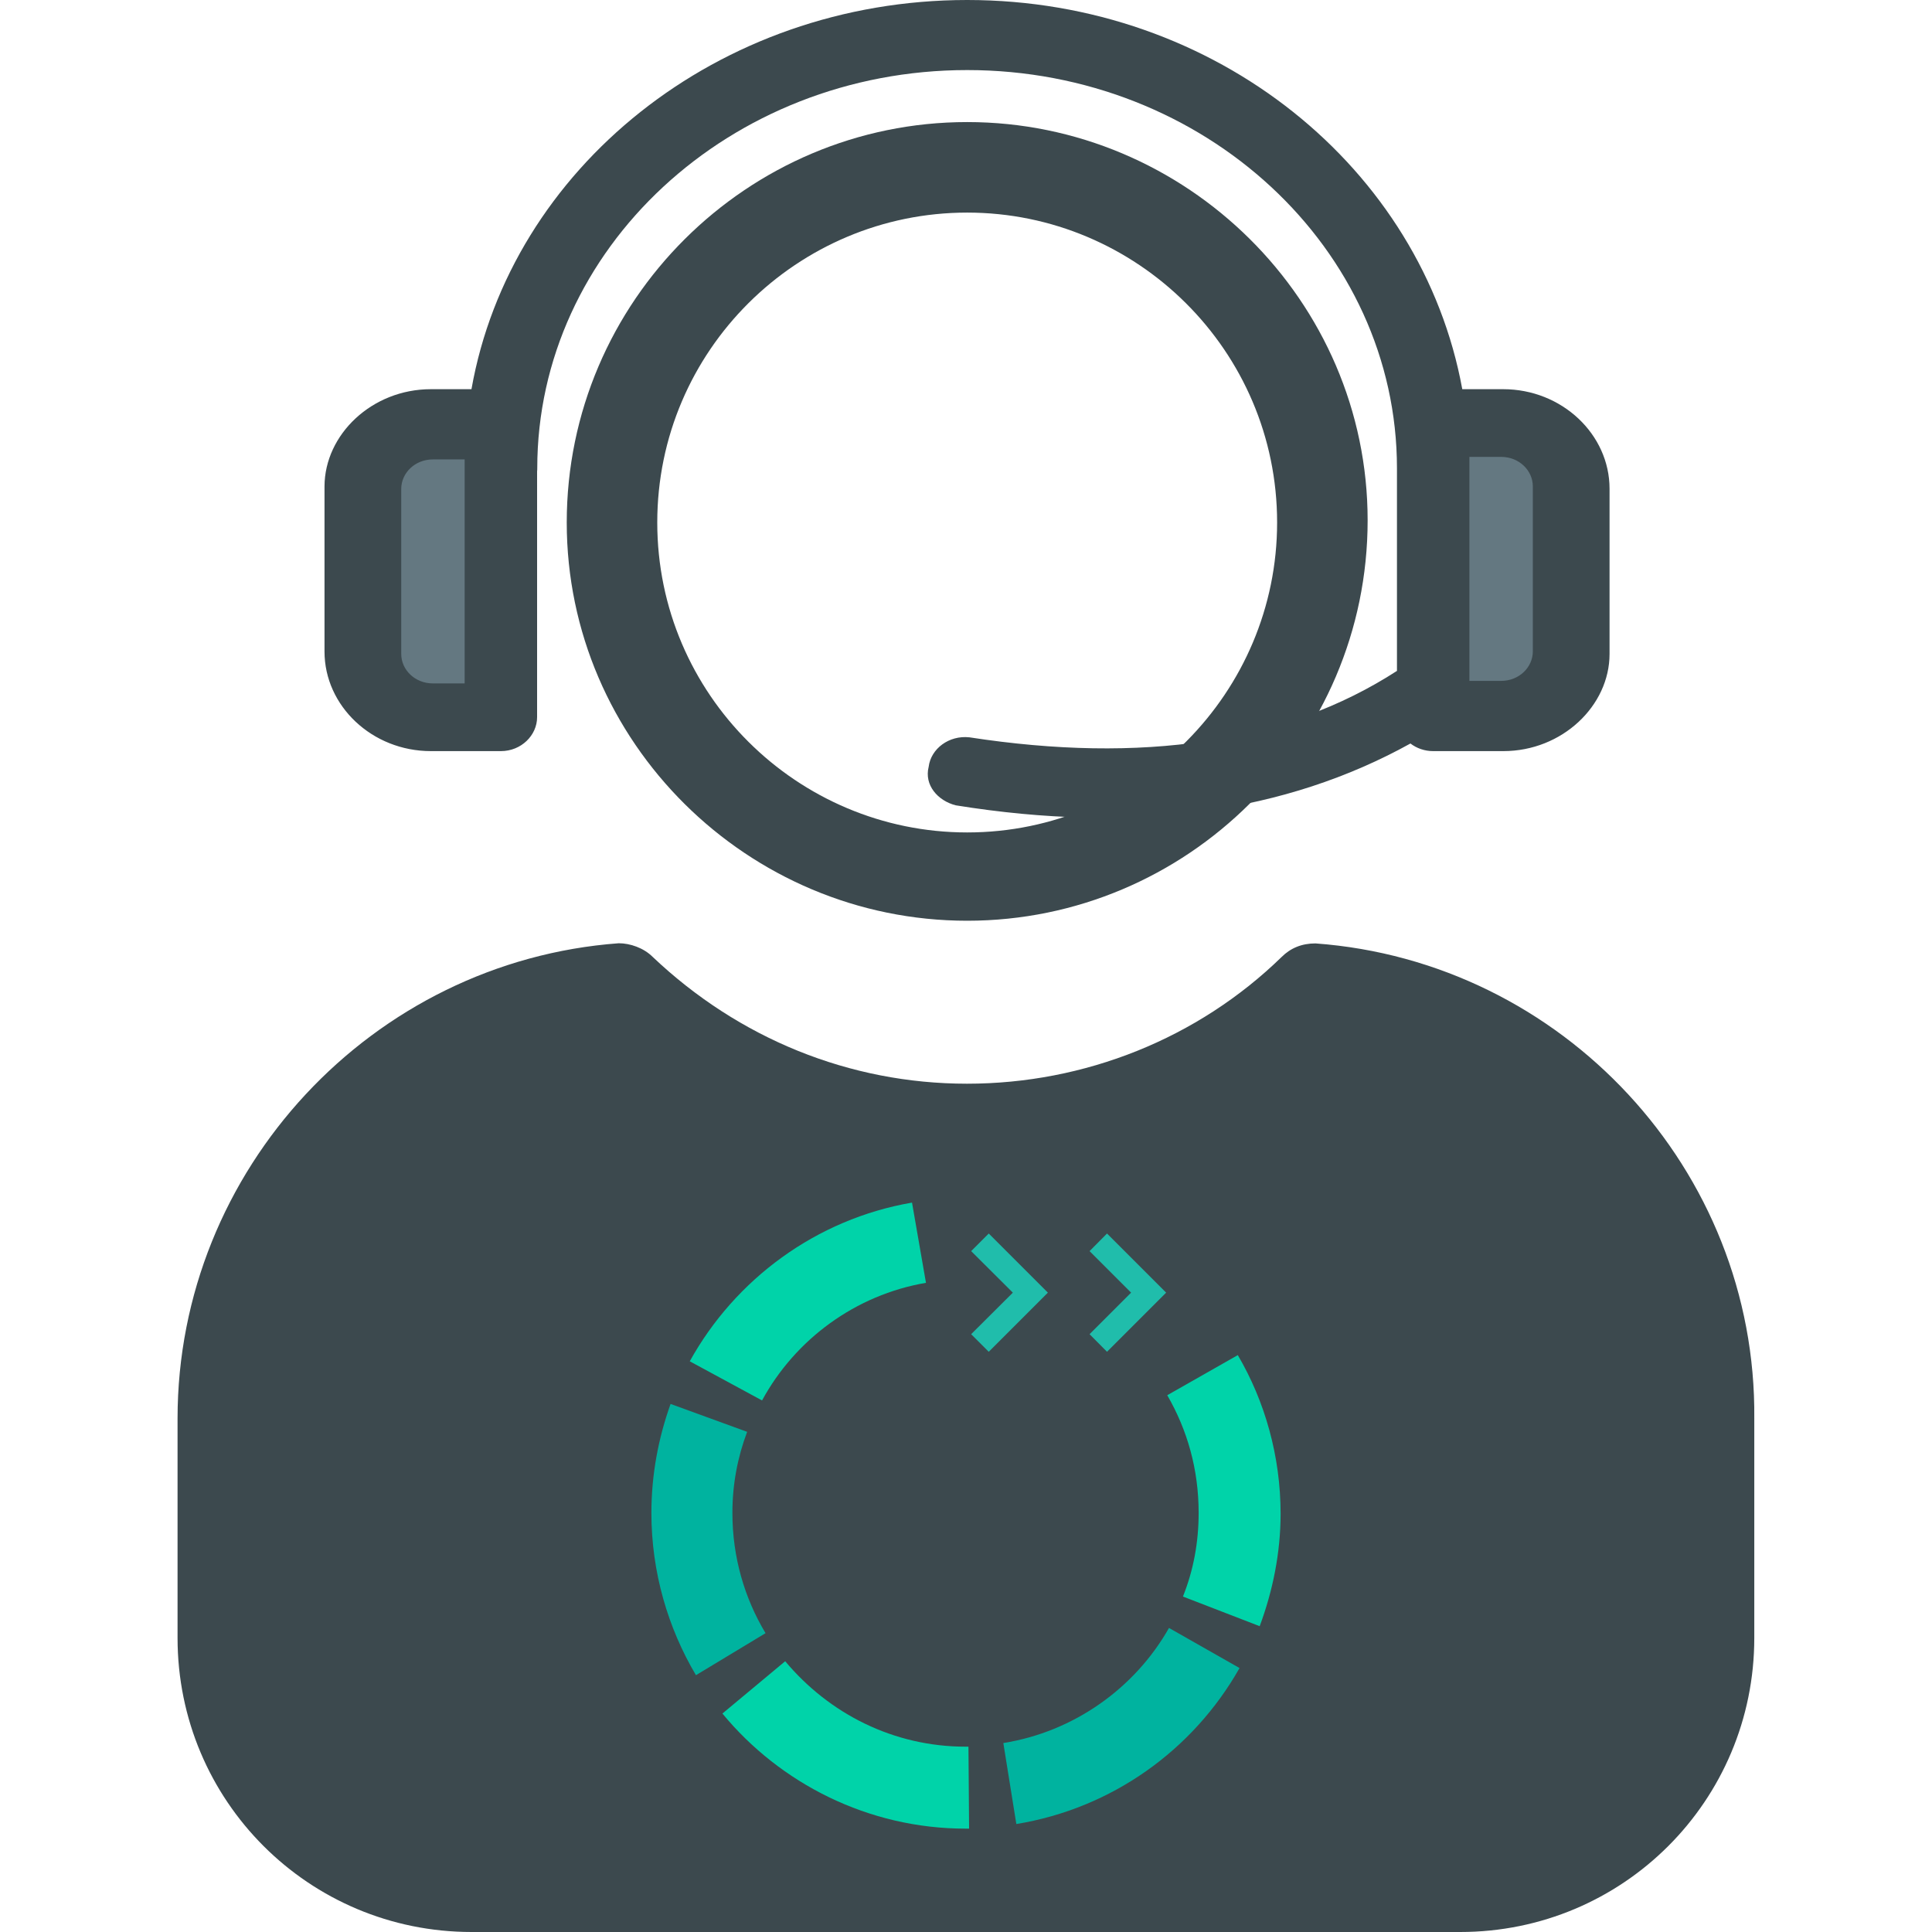 <svg xmlns="http://www.w3.org/2000/svg" xmlns:xlink="http://www.w3.org/1999/xlink" id="Layer_1" x="0" y="0" version="1.1" viewBox="0 0 1218.7 1218.7" xml:space="preserve" style="enable-background:new 0 0 1218.7 1218.7"><style type="text/css">.st0{display:none}.st1{display:inline}.st2{opacity:.8;enable-background:new}.st3,.st4{fill:#3c494e}.st4{enable-background:new}.st5{fill:#647881}.st6{fill:#00d3a9}.st7{fill:#00b39f}.st8{fill:none}.st9{fill:#20bdab}</style><g id="Layer_1_1_"><g class="st0"><g class="st1"><g class="st2"><path d="M610.1,584.3c-68,0-132.2-26.5-180.7-74.7c-48.6-48.2-75.4-112.2-75.4-180c0-141.2,114.9-256.1,256.1-256.1 c68,0,132.1,26.5,180.7,74.7c48.6,48.3,75.4,112.2,75.4,180C866.2,469.4,751.3,584.3,610.1,584.3z M610.1,80.5 C472.7,80.5,361,192.2,361,329.6c0,66,26,128.1,73.3,175.1c47.2,46.8,109.6,72.6,175.8,72.6c137.4,0,249.1-111.7,249.1-249.1 c0-65.9-26.1-128.1-73.4-175C738.6,106.3,676.2,80.5,610.1,80.5z M610.1,528.6c-109.7,0-199-89.3-199-199s89.3-199,199-199 s199,89.3,199,199S719.8,528.6,610.1,528.6z M610.1,137.6c-105.9,0-192,86.1-192,192s86.1,192,192,192c105.9,0,192-86.1,192-192 S716,137.6,610.1,137.6z" class="st3"/></g><g class="st2"><path d="M921.1,1222.2H297.5c-50.6,0-98.1-19.6-133.7-55.3c-35.6-35.6-55.3-83.1-55.3-133.7V894.8 c0-158.4,123.7-291.6,281.5-303.3l0.3,0c8.8,0,17.9,3.7,23.9,9.6c53.7,50.9,123.2,79,195.8,79c36.6,0,72.2-6.9,105.9-20.4 c33.9-13.6,64.1-33.3,90-58.5c6.4-6.4,14.4-9.6,23.8-9.6l0.3,0c76.3,5.6,147.2,39.8,199.6,96.4c52.6,56.7,81.2,130.2,80.4,206.9 v138.4c0,50.6-19.6,98.1-55.3,133.7S971.7,1222.2,921.1,1222.2z M390.4,598.5C236.3,610,115.5,740.1,115.5,894.8v138.4 c0,48.7,18.9,94.5,53.2,128.8s80.1,53.2,128.8,53.2h623.6c48.7,0,94.5-18.9,128.8-53.2s53.2-80.1,53.2-128.8V894.8 c0.7-74.9-27.2-146.6-78.6-202.1c-51.2-55.2-120.4-88.6-194.9-94.1c-7.6,0-13.7,2.5-18.8,7.6c-26.6,25.9-57.6,46.1-92.3,60 c-34.6,13.9-71.1,20.9-108.5,20.9c-74.4,0-145.7-28.8-200.7-81C404.7,601.5,397.3,598.5,390.4,598.5z M922.6,1165.1h-625 c-35.5,0-68.6-13.7-93.5-38.5c-24.8-24.8-38.4-58-38.4-93.4V894.8c0-123.4,92.7-228.6,215.6-244.7l1.6-0.2l1.2,1.1 c30.8,28,66,49.6,104.5,64.2c38.2,14.5,79.1,21.9,121.5,21.9c41.9,0,82.7-7.5,121.4-22.4c38.2-14.7,73.4-36.1,104.5-63.7l1.2-1 l1.6,0.2c59,7,113.5,35.8,153.5,81.1c40.1,45.4,62.2,103.5,62.2,163.6v138.4c0,35.5-13.7,68.6-38.5,93.5 C991.2,1151.4,958,1165.1,922.6,1165.1z M380.7,657.3c-118.7,16.4-208,118.2-208,237.5v138.4c0,33.6,12.9,65,36.4,88.5 c23.5,23.5,54.9,36.4,88.5,36.4h625c33.6,0,65-12.9,88.5-36.4c23.5-23.5,36.4-54.9,36.4-88.5V894.8c0-58.4-21.5-114.9-60.5-159 c-38.5-43.6-90.8-71.4-147.5-78.6c-31.5,27.7-67,49.2-105.5,64c-39.5,15.2-81.2,22.9-124,22.9c-43.2,0-84.9-7.5-123.9-22.3 C447.3,707,411.8,685.4,380.7,657.3z" class="st3"/></g><g class="st0"><g class="st1"><g><g><path d="M625.8,1073.8h-28.5c-4.8,0-9.2-4.4-9.2-9.2v-17.3c-9.5-2.6-18.3-6.2-27.3-11.1l-12.4,12.4 c-2.4,2.4-5.1,2.4-6.8,2.4s-4.3,0-6.8-2.4l-20-20c-2.1-2.1-3.2-4.4-3.2-6.8c0-2.4,1.1-4.7,3.2-6.8l12.4-12.4 c-4.8-8.5-9.6-17.4-11.4-27.3h-17c-4.8,0-9.2-4.4-9.2-9.2v-28.5c0-4.8,4.4-9.2,9.2-9.2h17.3c2.9-10.8,6.7-20.2,11-27.4 l-12.3-12.3c-4.2-4.2-4.2-9.3,0-13.5l19.6-19.6c1.1-1.8,2.9-3.1,5.1-3.4c3-0.5,6.3,0.6,8.8,3.1l12.4,12.4 c8.5-4.8,17.4-9.6,27.3-11.4v-17c0-4.8,4.4-9.2,9.2-9.2h28.5c4.8,0,9.2,4.4,9.2,9.2v17.3c9.5,2.6,18.3,6.2,27.3,11.1 l12.1-12.1c1.1-1.8,2.9-3.1,5.1-3.4c3-0.5,6.3,0.6,8.8,3.1l20,20c4.2,4.2,4.2,9.3,0,13.5l-12.4,12.4 c4.8,8.5,9.6,17.4,11.4,27.3h17c4.8,0,9.2,4.4,9.2,9.2v28.5c0,4.8-4.4,9.2-9.2,9.2H707c-2.9,10.8-6.7,20.2-11,27.4l12.3,12.3 c2.1,2.1,3.2,4.4,3.2,6.8c0,2.4-1.1,4.7-3.2,6.8l-19.6,19.6c-1.1,1.8-2.9,3.1-5.1,3.4c-3,0.5-6.3-0.6-8.8-3.1l-12.4-12.4 c-8.5,4.8-17.4,9.6-27.3,11.4v17C635,1070.1,631.3,1073.8,625.8,1073.8z M559.6,1027.4l2.3,1.3c10.1,5.8,19.8,9.7,30.5,12.4 l2.6,0.7v22.7c0,0.9,1.3,2.2,2.2,2.2h28.5c2,0,2.2-1,2.2-2.2v-23.1l3.1-0.4c10.7-1.3,20.1-6.7,30.1-12.4l2.3-1.3l16.2,16.2 c0.9,0.9,2,1.2,2.6,1.1c0.3,0,0.3-0.1,0.3-0.2l0.3-0.5l20.4-20.4c0.7-0.7,1.2-1.4,1.2-1.8s-0.4-1.1-1.2-1.8l-16.3-16.3 l1.6-2.4c4.9-7.4,9.2-17.9,12.3-30.3l0.7-2.6h22.7c0.9,0,2.2-1.3,2.2-2.2v-28.5c0-0.9-1.3-2.2-2.2-2.2h-23.1l-0.4-3.1 c-1.3-10.7-6.7-20.1-12.4-30.1l-1.3-2.3l16.2-16.2c1.5-1.5,1.5-2.1,0-3.7l-20-20c-0.9-0.9-2-1.2-2.6-1.1 c-0.3,0-0.3,0.1-0.3,0.2l-0.3,0.5l-16.6,16.6l-2.3-1.3c-10.1-5.8-19.8-9.7-30.5-12.5l-2.6-0.7v-22.7c0-0.9-1.3-2.2-2.2-2.2 h-28.5c-0.9,0-2.2,1.3-2.2,2.2v23.1l-3.1,0.4c-10.7,1.3-20.1,6.7-30.1,12.4l-2.3,1.3l-16.2-16.2c-0.9-0.9-2-1.2-2.6-1.1 c-0.3,0-0.3,0.1-0.3,0.2l-0.3,0.5l-20.4,20.4c-1.5,1.5-1.5,2.1,0,3.7l16.3,16.3l-1.6,2.4c-4.9,7.4-9.2,17.9-12.3,30.3 l-0.7,2.6h-22.7c-0.9,0-2.2,1.3-2.2,2.2v28.5c0,0.9,1.3,2.2,2.2,2.2h23.1l0.4,3.1c1.3,10.7,6.7,20.1,12.4,30.1l1.3,2.3 l-16.2,16.2c-0.7,0.7-1.1,1.4-1.1,1.8s0.4,1.1,1.1,1.8l20,20c0.3,0.3,0.5,0.4,1.8,0.4c1.3,0,1.5-0.1,1.8-0.4L559.6,1027.4z M623.5,1063.8h-24.1v-24.9c0-1.2-0.4-2.2-0.8-2.2l-0.4,0c-12.6-1.5-25.8-6.8-37.3-14.9l-0.7-0.5l-0.2-0.5 c-0.5,0-1.3,0.4-1.6,0.6l-16.8,16.8l-17.7-17.8l16.8-16.8c0-0.1,0.2-1.1-0.6-2.9c-8-11.2-13.4-24.7-14.7-37.1l0-0.4 c0-0.5-1.2-0.8-2.2-0.8h-23.5v-24.2H523c1.2,0,2.2-0.4,2.2-0.8l0-0.4c1.5-12.6,6.8-25.8,14.9-37.3l0.5-0.7l0.5-0.2 c0-0.5-0.4-1.3-0.6-1.6l-16.8-16.8l17.7-17.8l16.8,16.8c0.1,0,1.1,0.2,2.9-0.6c11.2-8,24.7-13.4,37.1-14.7l0.4,0 c0.5,0,0.8-1.2,0.8-2.2v-23.5h24.1v23.5c0,1.2,0.4,2.2,0.8,2.2l0.4,0c12.6,1.5,25.8,6.8,37.3,14.9l0.7,0.5l0.2,0.5 c0.5,0,1.3-0.4,1.6-0.6l16.8-16.8l17.8,17.7l-16.8,16.8c0,0.1-0.2,1.1,0.6,2.9c8,11.2,13.4,24.7,14.7,37.1l0,0.4 c0,0.5,1.2,0.8,2.2,0.8h23.5v25.6h-23.5c-1.2,0-2.2,0.4-2.2,0.8l0,0.4c-1.5,12.6-6.8,25.8-14.9,37.3l-0.5,0.7l-0.5,0.2 c0,0.5,0.4,1.3,0.6,1.6l16.8,16.8l-17.8,17.7l-16.8-16.8c-0.1,0-1.1-0.2-2.9,0.6c-11.2,8-24.7,13.4-37.1,14.7l-0.4,0 c-0.5,0-0.8,1.2-0.8,2.2V1063.8z M606.4,1056.8h10.1v-16.5c0-5.2,3.2-9.1,7.6-9.2c11.2-1.3,23.6-6.2,33.9-13.6l0.2-0.2 l0.3-0.1c4.3-2.1,8.6-1.8,11.1,0.7l11.8,11.8l7.8-7.9l-11.8-11.8c-1.6-1.6-3.1-5-2.6-8c0.3-1.8,1.2-3.2,2.6-4.2 c7.1-10.2,11.9-22.3,13.2-33.3c0.1-4.4,4-7.6,9.2-7.6h16.5v-11.6h-16.5c-5.2,0-9.1-3.2-9.2-7.6c-1.3-11.2-6.2-23.6-13.6-33.9 l-0.2-0.2l-0.1-0.3c-2.1-4.3-1.8-8.6,0.7-11.1l11.8-11.8l-7.8-7.9l-11.8,11.8c-1.6,1.6-5,3.1-8,2.6c-1.8-0.3-3.2-1.2-4.2-2.6 c-10.2-7.1-22.3-11.9-33.3-13.2c-4.4-0.1-7.6-4-7.6-9.2v-16.5h-10.1v16.5c0,5.2-3.2,9.1-7.6,9.2 c-11.2,1.3-23.6,6.2-33.9,13.6l-0.2,0.2l-0.3,0.1c-4.3,2.1-8.6,1.8-11.1-0.7l-11.8-11.8l-7.9,7.8l11.8,11.8 c1.6,1.6,3.1,5,2.6,8c-0.3,1.8-1.2,3.2-2.6,4.2c-7.1,10.2-11.9,22.3-13.2,33.3c-0.1,4.4-4,7.6-9.2,7.6h-16.5v10.2H523 c5.2,0,9.1,3.2,9.2,7.6c1.3,11.2,6.2,23.6,13.6,33.9l0.2,0.2l0.1,0.3c2.1,4.3,1.8,8.6-0.7,11.1l-11.8,11.8l7.9,7.8l11.8-11.8 c1.6-1.6,5-3.1,8-2.6c1.8,0.3,3.2,1.2,4.2,2.6c10.2,7.1,22.3,11.9,33.3,13.2c4.4,0.1,7.6,4,7.6,9.2V1056.8z" class="st3"/></g><g><path d="M611.5,1002.4c-27.9,0-50.6-23.3-50.6-52s22.7-52,50.6-52c27.9,0,50.6,23.3,50.6,52 S639.4,1002.4,611.5,1002.4z M611.5,905.4c-24,0-43.6,20.2-43.6,45s19.6,45,43.6,45s43.6-20.2,43.6-45 S635.5,905.4,611.5,905.4z M611.5,992.4c-21.6,0-39.2-18.2-39.2-40.6c0-22.4,17.6-40.6,39.2-40.6c22.3,0,39.2,17.5,39.2,40.6 C650.7,974.2,633.1,992.4,611.5,992.4z M611.5,918.2c-17.8,0-32.2,15.1-32.2,33.6s14.4,33.6,32.2,33.6 c17.8,0,32.2-15.1,32.2-33.6C643.7,932.6,629.9,918.2,611.5,918.2z" class="st3"/></g></g><g><g><g><path d="M758.5,869.7c-2.3,0-6.7-1.8-7.6-5.1c-29.7-44.8-85.1-74.9-138-74.9c-49.1,0-94.8,22.3-125.4,61.2 c-0.9,1.7-2.4,2.9-4.3,3.5c-2.7,0.9-6.1,0.6-8.9-0.9c-1.8-0.9-3.1-2.4-3.8-4.5c-0.9-2.7-0.6-6.1,0.9-8.9l0.1-0.3l0.2-0.2 c33.3-43.5,84.3-68.5,139.8-68.5c29.1,0,59.2,7.9,86.9,22.9c27.5,14.8,50.7,35.6,67.3,60l0.3,0.4c2.1,4.3,1.5,8.2-1.3,10.6 C764.1,867.5,762.5,869.7,758.5,869.7z M757.7,862.4c0.1,0,0.1,0.1,0.2,0.1l0.1-1.6l1.9-0.9c0.2-0.1,0.8-0.4-0.1-2.2 c-15.9-23.4-38.2-43.2-64.7-57.5c-26.7-14.4-55.6-22-83.6-22c-53.2,0-102,23.8-134,65.5c-0.5,1.1-0.6,2.4-0.3,3.2 c0.1,0.3,0.2,0.4,0.3,0.4c1.2,0.6,2.6,0.8,3.5,0.5c0.3-0.1,0.4-0.2,0.4-0.3l0.2-0.3l0.2-0.3c32-40.8,79.8-64.1,131.2-64.1 c55.4,0,113.3,31.6,144.2,78.7l0.6,0.9V862.4z" class="st3"/></g><g><path d="M758.5,869.7h-27.1c-4.8,0-9.2-4.4-9.2-9.2s4.4-9.2,9.2-9.2h17.9v-16.5c0-4.8,4.4-9.2,9.2-9.2 c4.7,0,9.2,4.5,9.2,9.2v25.7c0,1.6,0,4.4-2.4,6.8l-0.1,0.1C762.7,869.7,760.2,869.7,758.5,869.7z M731.4,858.3 c-0.9,0-2.2,1.3-2.2,2.2s1.3,2.2,2.2,2.2h27.1c1.2,0,1.4,0,1.9-0.4c0.3-0.3,0.3-0.5,0.3-1.8v-25.7c0-0.9-1.3-2.2-2.2-2.2 c-0.9,0-2.2,1.3-2.2,2.2v23.5H731.4z" class="st3"/></g></g><g><g><path d="M656.3,1119.4h-22.6l14.1-4.6c-0.3-0.6-0.6-1.1-0.9-1.7c-1.2-2.5-0.9-5.3,0.8-7.7 c1.2-1.6,3-3.1,5.1-4.1l0.5-0.2c68-20.8,117.4-84.8,117.4-152.2c0-18.6-3.7-37.9-11.1-57.1c-2.1-4.5-0.1-9.3,4.6-11.6 c2.3-1.1,4.8-1.2,7-0.2c2,0.9,3.7,2.6,4.7,4.8l0.1,0.4c7.7,21.7,11.6,43.2,11.6,64c0,73.8-55.1,145.4-130.9,170.1l-0.5-1.4 V1119.4z M655.6,1107.8c-1.7,0.9-2.5,2-2.5,2.3c0.9,1.9,1.4,2.3,2.1,2.4c72.8-24,125.5-92.6,125.5-163.3 c0-19.9-3.7-40.6-11.1-61.4c-0.3-0.6-0.7-1-1.2-1.2c-0.2-0.1-0.6-0.2-1.2,0.1c-0.7,0.3-1.2,0.8-1.4,1.2 c-0.1,0.2-0.2,0.6,0.1,1.2l0.1,0.3c7.7,20.1,11.6,40.2,11.6,59.8C777.7,1019.2,726.4,1086,655.6,1107.8z" class="st3"/></g><g><path d="M678.6,1130.9H675l-23-10.1c-3-0.5-5.5-3.2-5.5-6.3v-5.3l13.2-22.1c1.1-2.2,3.3-3.7,5.9-4.1 c2.4-0.4,4.7,0.2,6.3,1.5c2,1.2,3.4,3.2,3.7,5.7c0.4,2.4-0.2,4.8-1.6,6.4l-7.6,11.9l13.4,5.6c2.4,1.2,4.2,3.1,5,5.4 c0.5,1.5,0.6,3.1,0.2,4.7c0.2,0.9,0.2,1.9-0.2,2.8C683.8,1129.7,680.5,1130.9,678.6,1130.9z M676.4,1123.9h1.2l0.5-1.1 c0.2-0.5,0.2-0.8,0.1-1c-0.2-0.5-0.7-1-1.3-1.3l-20.8-8.7l12.5-19.6l0.2-0.1c0.1-0.4,0-1.4-0.4-1.5l-0.6-0.3l-0.3-0.3 c-0.4-0.1-1.4,0-1.5,0.4l-0.1,0.3l-12.3,20.6v2.7h0.1L676.4,1123.9z" class="st3"/></g></g><g><g><path d="M611.5,1126.6c-97.2,0-176.2-79.7-176.2-177.6c0-20,8.5-43.7,15.3-62.6c0.7-1.9,1.4-3.8,2-5.6l0.1-0.4 l1.4-2.9c1.2-2.4,3.1-4.2,5.4-5c2.1-0.7,4.4-0.5,6.4,0.5c2.4,1.2,4.2,3.1,4.9,5.4c0.7,2.1,0.5,4.4-0.5,6.4l-1.3,2.7 c-0.6,1.5-1.1,3-1.7,4.5c-6.7,17.5-15.1,39.2-15.1,56.9c0,87.8,71.4,159.2,159.2,159.2h7.1c4.8,0,9.2,4.4,9.2,9.2 c0,4.8-4.3,9.1-9.1,9.2C617.2,1126.6,614.4,1126.6,611.5,1126.6z M459.1,883.3c-0.6,1.8-1.3,3.6-2,5.5 c-6.6,18.5-14.9,41.4-14.9,60.3c0,94.1,75.9,170.6,169.2,170.6c2.6,0,5.6,0,6.9-0.1l0.2,0c0.9,0,2.2-1.3,2.2-2.2 s-1.3-2.2-2.2-2.2h-7.1c-44.4,0-86.2-17.3-117.5-48.7c-31.4-31.4-48.7-73.1-48.7-117.5c0-19,8.6-41.4,15.5-59.4 c0.6-1.6,1.2-3.1,1.8-4.6l0.1-0.3l1.4-2.9c0.3-0.5,0.2-0.9,0.1-1.1c-0.2-0.5-0.7-1-1.4-1.4c-0.5-0.3-0.9-0.2-1.1-0.1 c-0.5,0.2-1,0.7-1.4,1.4L459.1,883.3z" class="st3"/></g><g><path d="M476.8,915.4h-3.7c-4.5,0-6.9-2.5-8.3-4l-0.4-0.4l-7.3-15.7l-12.6,6.9c-2.3,1.1-4.8,1.2-7,0.2 c-2-0.9-3.7-2.6-4.7-4.8c-2.2-4.5-0.3-9.5,4.5-11.8l23.5-11.7h0.7c0.1,0,0.3-0.1,0.4-0.1c0.9-0.3,3.2-1,5.4,0.3 c2.5,0.6,4.6,2.8,4.9,5.4l9.8,23.7c2.1,4.5,0.2,9.4-4.6,11.7L476.8,915.4z M470.3,907c1,1,1.5,1.4,2.8,1.4h2 c0.8-0.6,1.1-1.3,0.7-2.1l-0.1-0.2l-10.3-25h-0.8l-0.4-0.4c-0.4,0.1-0.9,0.3-1.4,0.4l-22.2,11.1c-1.4,0.7-1.8,1.5-1.3,2.4 c0.3,0.7,0.8,1.2,1.2,1.4c0.2,0.1,0.6,0.2,1.1-0.1l18.9-10.3L470.3,907z" class="st3"/></g></g></g></g></g></g><g class="st1"><path d="M904,320.3c-14.5,0-26.3-11.2-26.3-24.9c0-136.6-120-247.7-267.6-247.7c-147.6,0-267.7,111.1-267.7,247.7 c0,13.7-11.8,24.9-26.3,24.9s-26.3-11.2-26.3-24.9C289.1,220.2,319,148.3,374,92.8c29.7-30,65.1-53.7,105-70.3 C520.4,5.2,564.5-3.5,610.1-3.5c85.7,0,166.2,31.1,226.6,87.6c60.4,56.5,93.7,131.5,93.7,211.3 C930.4,309.1,918.6,320.3,904,320.3z M610.1,40.7c151.4,0,274.6,114.3,274.6,254.7c0,9.7,8.8,17.9,19.3,17.9 c10.7,0,19.4-8,19.4-17.9c0-77.8-32.5-151-91.4-206.2C772.8,34,694,3.5,610.1,3.5c-44.7,0-87.9,8.5-128.4,25.4 C442.6,45.2,408.1,68.3,379,97.7c-53.7,54.2-82.8,124.4-82.2,197.7c0,9.7,8.8,17.9,19.3,17.9c10.5,0,19.3-8.2,19.3-17.9 C335.4,155,458.6,40.7,610.1,40.7z" class="st3"/></g><g class="st1"><path d="M948.3,477.3H904c-14.5,0-26.3-11.2-26.3-24.9V266.9c0-13.7,11.8-24.9,26.3-24.9h44.2 c38.9,0,70.6,29.7,70.6,66.3v104.2C1018.8,447.6,986.5,477.3,948.3,477.3z M904,249c-10.5,0-19.3,8.2-19.3,17.9v185.5 c0,9.7,8.8,17.9,19.3,17.9h44.3c34.4,0,63.5-26.5,63.5-57.8V308.3c0-32.7-28.5-59.3-63.6-59.3H904z M946.9,433h-23.5V284.7h23.5 c13,0,23.5,9.9,23.5,22.1v104.1C970.4,423.1,959.9,433,946.9,433z M930.4,426h16.5c9.1,0,16.5-6.8,16.5-15.1V306.8 c0-8.3-7.4-15.1-16.5-15.1h-16.5V426z" class="st3"/></g><g class="st1"><g><path d="M696.2,519.3c-30,0-61.3-2.6-93.8-7.8l-0.3-0.1c-14.3-3.6-22.7-15.8-19.7-28.3c1.8-13.4,15-23,29.5-21.4 l0.2,0c111.9,17.2,203.7,2,272.9-45.1c5.5-3.9,12.4-5.4,19.4-4.1c6.9,1.3,12.8,5.1,16.8,10.7c8.1,11.4,5.3,26.4-6.5,34.9 l-0.1,0.1c-41.9,27.5-89.2,46-140.6,54.9C749.2,517.2,723.2,519.3,696.2,519.3z M603.6,504.6c61,9.8,117.9,10.3,169.1,1.4 c50.5-8.7,96.9-26.8,137.9-53.8c8.7-6.3,10.7-16.8,4.8-25.1c-2.9-4.1-7.4-6.9-12.4-7.8c-5.1-0.9-10.1,0.1-14.1,3 c-52,35.4-116.3,53.2-191.9,53.2c-27.2,0-55.9-2.3-86-6.9c-10.8-1.1-20.6,5.8-21.8,15.6l-0.1,0.4 C586.7,494.5,594.7,502.2,603.6,504.6z" class="st3"/></g></g><g class="st1"><path d="M316,477.3h-44.2c-38.9,0-70.6-29.7-70.6-66.3V306.8c0.1-16.7,7.6-33.3,20.8-45.5 c13.4-12.5,31.1-19.3,49.8-19.3H316c14.5,0,26.3,11.2,26.3,24.9v185.5C342.3,466.1,330.5,477.3,316,477.3z M271.8,249 c-34.4,0-63.5,26.5-63.6,57.8V411c0,32.7,28.5,59.3,63.6,59.3H316c10.5,0,19.3-8.2,19.3-17.9V266.9c0-9.7-8.8-17.9-19.3-17.9 H271.8z M296.6,434.6h-23.5c-13,0-23.5-9.9-23.5-22.1V308.4c0-12.2,10.5-22.1,23.5-22.1h23.5V434.6z M273.1,293.3 c-9.1,0-16.5,6.8-16.5,15.1v104.1c0,8.3,7.4,15.1,16.5,15.1h16.5V293.3H273.1z" class="st3"/></g></g></g><g><path d="M829.8,595.1c-8.6,0-15.7,2.9-21.4,8.6c-52.8,51.4-124.2,79.9-198.4,79.9s-144.1-28.6-198.3-80 c-5.7-5.7-14.3-8.6-21.4-8.6C234.7,606.5,112,737.8,112,894.8v138.4c0,102.7,82.8,185.5,185.5,185.5h623.6 c102.7,0,185.5-82.8,185.5-185.5V894.8C1108.1,737.8,985.4,606.5,829.8,595.1z" class="st3"/><g><g class="st0"><g class="st1"><path d="M758.5,866.2c-1.4,0-4.3-1.4-4.3-2.9c-30-45.7-87-77.1-141.3-77.1c-49.9,0-97,22.8-128.4,62.8 c-1.4,2.9-5.7,2.9-8.6,1.4c-2.9-1.4-2.9-5.7-1.4-8.6c32.8-42.8,82.8-67.1,137-67.1c58.5,0,118.4,32.8,151.3,81.3 c1.4,2.9,1.4,5.7-1.4,7.1C761.3,866.2,759.9,866.2,758.5,866.2z" class="st3"/><path d="M758.5,866.2h-27.1c-2.9,0-5.7-2.9-5.7-5.7c0-2.9,2.9-5.7,5.7-5.7h21.4v-20c0-2.9,2.9-5.7,5.7-5.7 s5.7,2.9,5.7,5.7v25.7c0,1.4,0,2.9-1.4,4.3C761.3,866.2,759.9,866.2,758.5,866.2z" class="st3"/></g><g class="st1"><path d="M655.7,1115.9c-2.9,0-4.3-1.4-5.7-4.3s1.4-5.7,4.3-7.1c69.9-21.4,119.9-87,119.9-155.5 c0-20-4.3-40-11.4-58.5c-1.4-2.9,0-5.7,2.9-7.1c2.9-1.4,5.7,0,7.1,2.9c7.1,20,11.4,41.4,11.4,62.8 C784.2,1021.8,729.9,1091.7,655.7,1115.9C657.1,1115.9,655.7,1115.9,655.7,1115.9z" class="st3"/><path d="M678.6,1127.4c-1.4,0-1.4,0-2.9,0l-22.8-10c-1.4,0-2.9-1.4-2.9-2.9c0-1.4,0-2.9,0-4.3l12.8-21.4 c1.4-2.9,5.7-2.9,7.1-1.4c2.9,1.4,2.9,5.7,1.4,7.1l-10,15.7l17.1,7.1c2.9,1.4,4.3,4.3,2.9,7.1 C682.8,1125.9,680,1127.4,678.6,1127.4z" class="st3"/></g><g class="st1"><path d="M611.5,1123.1c-95.6,0-172.7-78.5-172.7-174.1c0-21.4,10-47.1,17.1-67.1l1.4-2.9c1.4-2.9,4.3-4.3,7.1-2.9 c2.9,1.4,4.3,4.3,2.9,7.1l-1.4,2.9c-7.1,18.6-17.1,42.8-17.1,62.8c0,89.9,72.8,162.7,162.7,162.7c2.9,0,4.3,0,7.1,0 c2.9,0,5.7,2.9,5.7,5.7c0,2.9-2.9,5.7-5.7,5.7C617.2,1123.1,614.3,1123.1,611.5,1123.1z" class="st3"/><path d="M473.1,911.9c-2.9,0-4.3-1.4-5.7-2.9l-8.6-18.6l-15.7,8.6c-2.9,1.4-5.7,0-7.1-2.9s0-5.7,2.9-7.1l22.8-11.4 c1.4,0,2.9-1.4,4.3,0c1.4,0,2.9,1.4,2.9,2.9l10,24.3c1.4,2.9,0,5.7-2.9,7.1C474.5,911.9,474.5,911.9,473.1,911.9z" class="st3"/></g><g class="st1"><path d="M625.8,1070.3h-28.5c-2.9,0-5.7-2.9-5.7-5.7v-20c-11.4-2.9-21.4-7.1-31.4-12.8l-14.3,14.3 c-1.4,1.4-2.9,1.4-4.3,1.4l0,0c-1.4,0-2.9,0-4.3-1.4l-20-20c-2.9-2.9-2.9-5.7,0-8.6l14.3-14.3c-5.7-10-11.4-20-12.8-31.4h-20 c-2.9,0-5.7-2.9-5.7-5.7v-28.5c0-2.9,2.9-5.7,5.7-5.7h20c2.9-11.4,7.1-22.8,12.8-31.4l-14.3-14.3c-2.9-2.9-2.9-5.7,0-8.6l20-20 c1.4-2.9,5.7-2.9,8.6,0l14.3,14.3c10-5.7,20-11.4,31.4-12.8v-20c0-2.9,2.9-5.7,5.7-5.7h28.5c2.9,0,5.7,2.9,5.7,5.7v20 c11.4,2.9,21.4,7.1,31.4,12.8l14.3-14.3c1.4-2.9,5.7-2.9,8.6,0l20,20c2.9,2.9,2.9,5.7,0,8.6l-14.3,14.3 c5.7,10,11.4,20,12.8,31.4h20c2.9,0,5.7,2.9,5.7,5.7v28.5c0,2.9-2.9,5.7-5.7,5.7h-20c-2.9,11.4-7.1,22.8-12.8,31.4l14.3,14.3 c2.9,2.9,2.9,5.7,0,8.6l-20,20c-1.4,2.9-5.7,2.9-8.6,0l-14.3-14.3c-10,5.7-20,11.4-31.4,12.8v20 C631.5,1068.9,628.6,1070.3,625.8,1070.3z M602.9,1060.3H620v-20c0-2.9,1.4-5.7,4.3-5.7c12.8-1.4,25.7-7.1,35.7-14.3 c2.9-1.4,5.7-1.4,7.1,0l14.3,14.3l12.8-12.8l-14.3-14.3c-1.4-1.4-2.9-5.7,0-7.1c7.1-10,12.8-22.8,14.3-35.7 c0-2.9,2.9-4.3,5.7-4.3h20v-18.6h-20c-2.9,0-5.7-1.4-5.7-4.3c-1.4-12.8-7.1-25.7-14.3-35.7c-1.4-2.9-1.4-5.7,0-7.1l14.3-14.3 l-12.8-12.8l-14.3,14.3c-1.4,1.4-5.7,2.9-7.1,0c-10-7.1-22.8-12.8-35.7-14.3c-2.9,0-4.3-2.9-4.3-5.7v-20h-17.1v20 c0,2.9-1.4,5.7-4.3,5.7c-12.8,1.4-25.7,7.1-35.7,14.3c-2.9,1.4-5.7,1.4-7.1,0l-14.3-14.3l-12.8,12.8l14.3,14.3 c1.4,1.4,2.9,5.7,0,7.1c-7.1,10-12.8,22.8-14.3,35.7c0,2.9-2.9,4.3-5.7,4.3h-20V959h20c2.9,0,5.7,1.4,5.7,4.3 c1.4,12.8,7.1,25.7,14.3,35.7c1.4,2.9,1.4,5.7,0,7.1l-14.3,14.3l12.8,12.8l14.3-14.3c1.4-1.4,5.7-2.9,7.1,0 c10,7.1,22.8,12.8,35.7,14.3c2.9,0,4.3,2.9,4.3,5.7V1060.3L602.9,1060.3z" class="st3"/><path d="M611.5,998.9c-25.7,0-47.1-21.4-47.1-48.5s21.4-48.5,47.1-48.5s47.1,21.4,47.1,48.5 S637.2,998.9,611.5,998.9z M611.5,914.7c-20,0-35.7,17.1-35.7,37.1s15.7,37.1,35.7,37.1s35.7-17.1,35.7-37.1 C647.2,930.4,631.5,914.7,611.5,914.7z" class="st3"/></g></g><path d="M610.1,580.8L610.1,580.8c138.4,0,252.6-112.7,252.6-252.6C862.7,189.8,748.5,77,610.1,77 S357.5,189.8,357.5,329.6C357.5,468.1,471.6,580.8,610.1,580.8z M610.1,134.1c107,0,195.5,87,195.5,195.5 c0,107-87,195.5-195.5,195.5l0,0c-107,0-195.5-87-195.5-195.5S503,134.1,610.1,134.1z" class="st4"/></g></g><path d="M973.1,445.1h-52.5c-6.6,0-12-5.4-12-12V284.6c0-6.6,5.4-12,12-12h52.5c6.6,0,12,5.4,12,12v148.5	C985.1,439.7,979.7,445.1,973.1,445.1z" class="st5"/><path d="M299.3,446.7h-52.5c-6.6,0-12-5.4-12-12V286.2c0-6.6,5.4-12,12-12h52.5c6.6,0,12,5.4,12,12v148.5	C311.3,441.3,305.9,446.7,299.3,446.7z" class="st5"/><path d="M948.2,245.5h-25.8C897,106.4,767.3,0,610.1,0S322,106.4,297.4,245.5h-25.6c-37.2,0-67,28.6-67.1,61.3V411	c0,34.3,30,62.8,67.1,62.8H316c12.8,0,22.8-10,22.8-21.4V297.3c0.1-0.6,0.1-1.3,0.1-1.9c0-138.4,121.4-251.2,271.2-251.2	S881.2,157,881.2,295.4v127.8c-70.5,45.6-161.3,58.6-269.7,41.9c-12.9-1.4-24.3,7.2-25.7,18.6c-2.9,11.5,5.7,21.4,17.1,24.3	c113,18.2,208.2,4.5,286.8-39c3.9,3,8.9,4.8,14.3,4.8h44.3c37.1,0,67-28.6,67-61.3V308.3C1015.3,274,985.3,245.5,948.2,245.5z M293.1,431.1h-20c-11.4,0-20-8.6-20-18.6V308.4c0-10,8.6-18.6,20-18.6h20V431.1z M966.9,410.9c0,10-8.6,18.6-20,18.6h-20V288.2h20	c11.4,0,20,8.6,20,18.6V410.9z" class="st3"/><g id="Layer_2_1_"><g><g><path d="M480.7,883.4c20.9-38.5,58.9-66.6,103.4-74.2l-8.8-50.6C514.8,769,463.7,807,435.1,858.7L480.7,883.4z" class="st6"/><path d="M482.9,1030.2c-13.2-22-20.9-47.8-20.9-75.9c0-18.1,3.3-35.2,9.3-51.1L423,885.6 c-7.7,21.5-12.1,44.6-12.1,68.8c0,37.4,10.5,72.6,28.1,102.3L482.9,1030.2z" class="st7"/><path d="M610.9,1101.8h-1.7c-45.7,0-86.3-20.9-113.9-53.9l-39.6,33c36.3,44,91.9,72.6,153.4,72.6c0.5,0,1.7,0,2.2,0 L610.9,1101.8z" class="st6"/><path d="M737.4,1026.9c-21.5,38-60,65.5-104.5,72.6l8.2,51.1c60.5-9.9,111.6-46.8,140.8-98.4L737.4,1026.9z" class="st7"/><path d="M736.3,880.1c12.7,22,19.8,46.8,19.8,74.2c0,18.7-3.3,36.3-9.9,52.8l48.4,18.7c8.2-22,13.2-46.2,13.2-70.9 c0-36.3-9.9-71-27-100.1L736.3,880.1z" class="st6"/></g><g><g><g><rect width="48.4" height="74.6" x="687.3" y="778.1" class="st8"/><g><polygon points="698.3 852.7 687.3 841.6 713.5 815.4 687.3 789.2 698.3 778.1 735.6 815.4" class="st9"/></g></g><g><rect width="48.4" height="74.6" x="612.6" y="778.1" class="st8"/><g><polygon points="623.7 852.7 612.6 841.6 638.9 815.4 612.6 789.2 623.7 778.1 661 815.4" class="st9"/></g></g></g></g></g></g></svg>